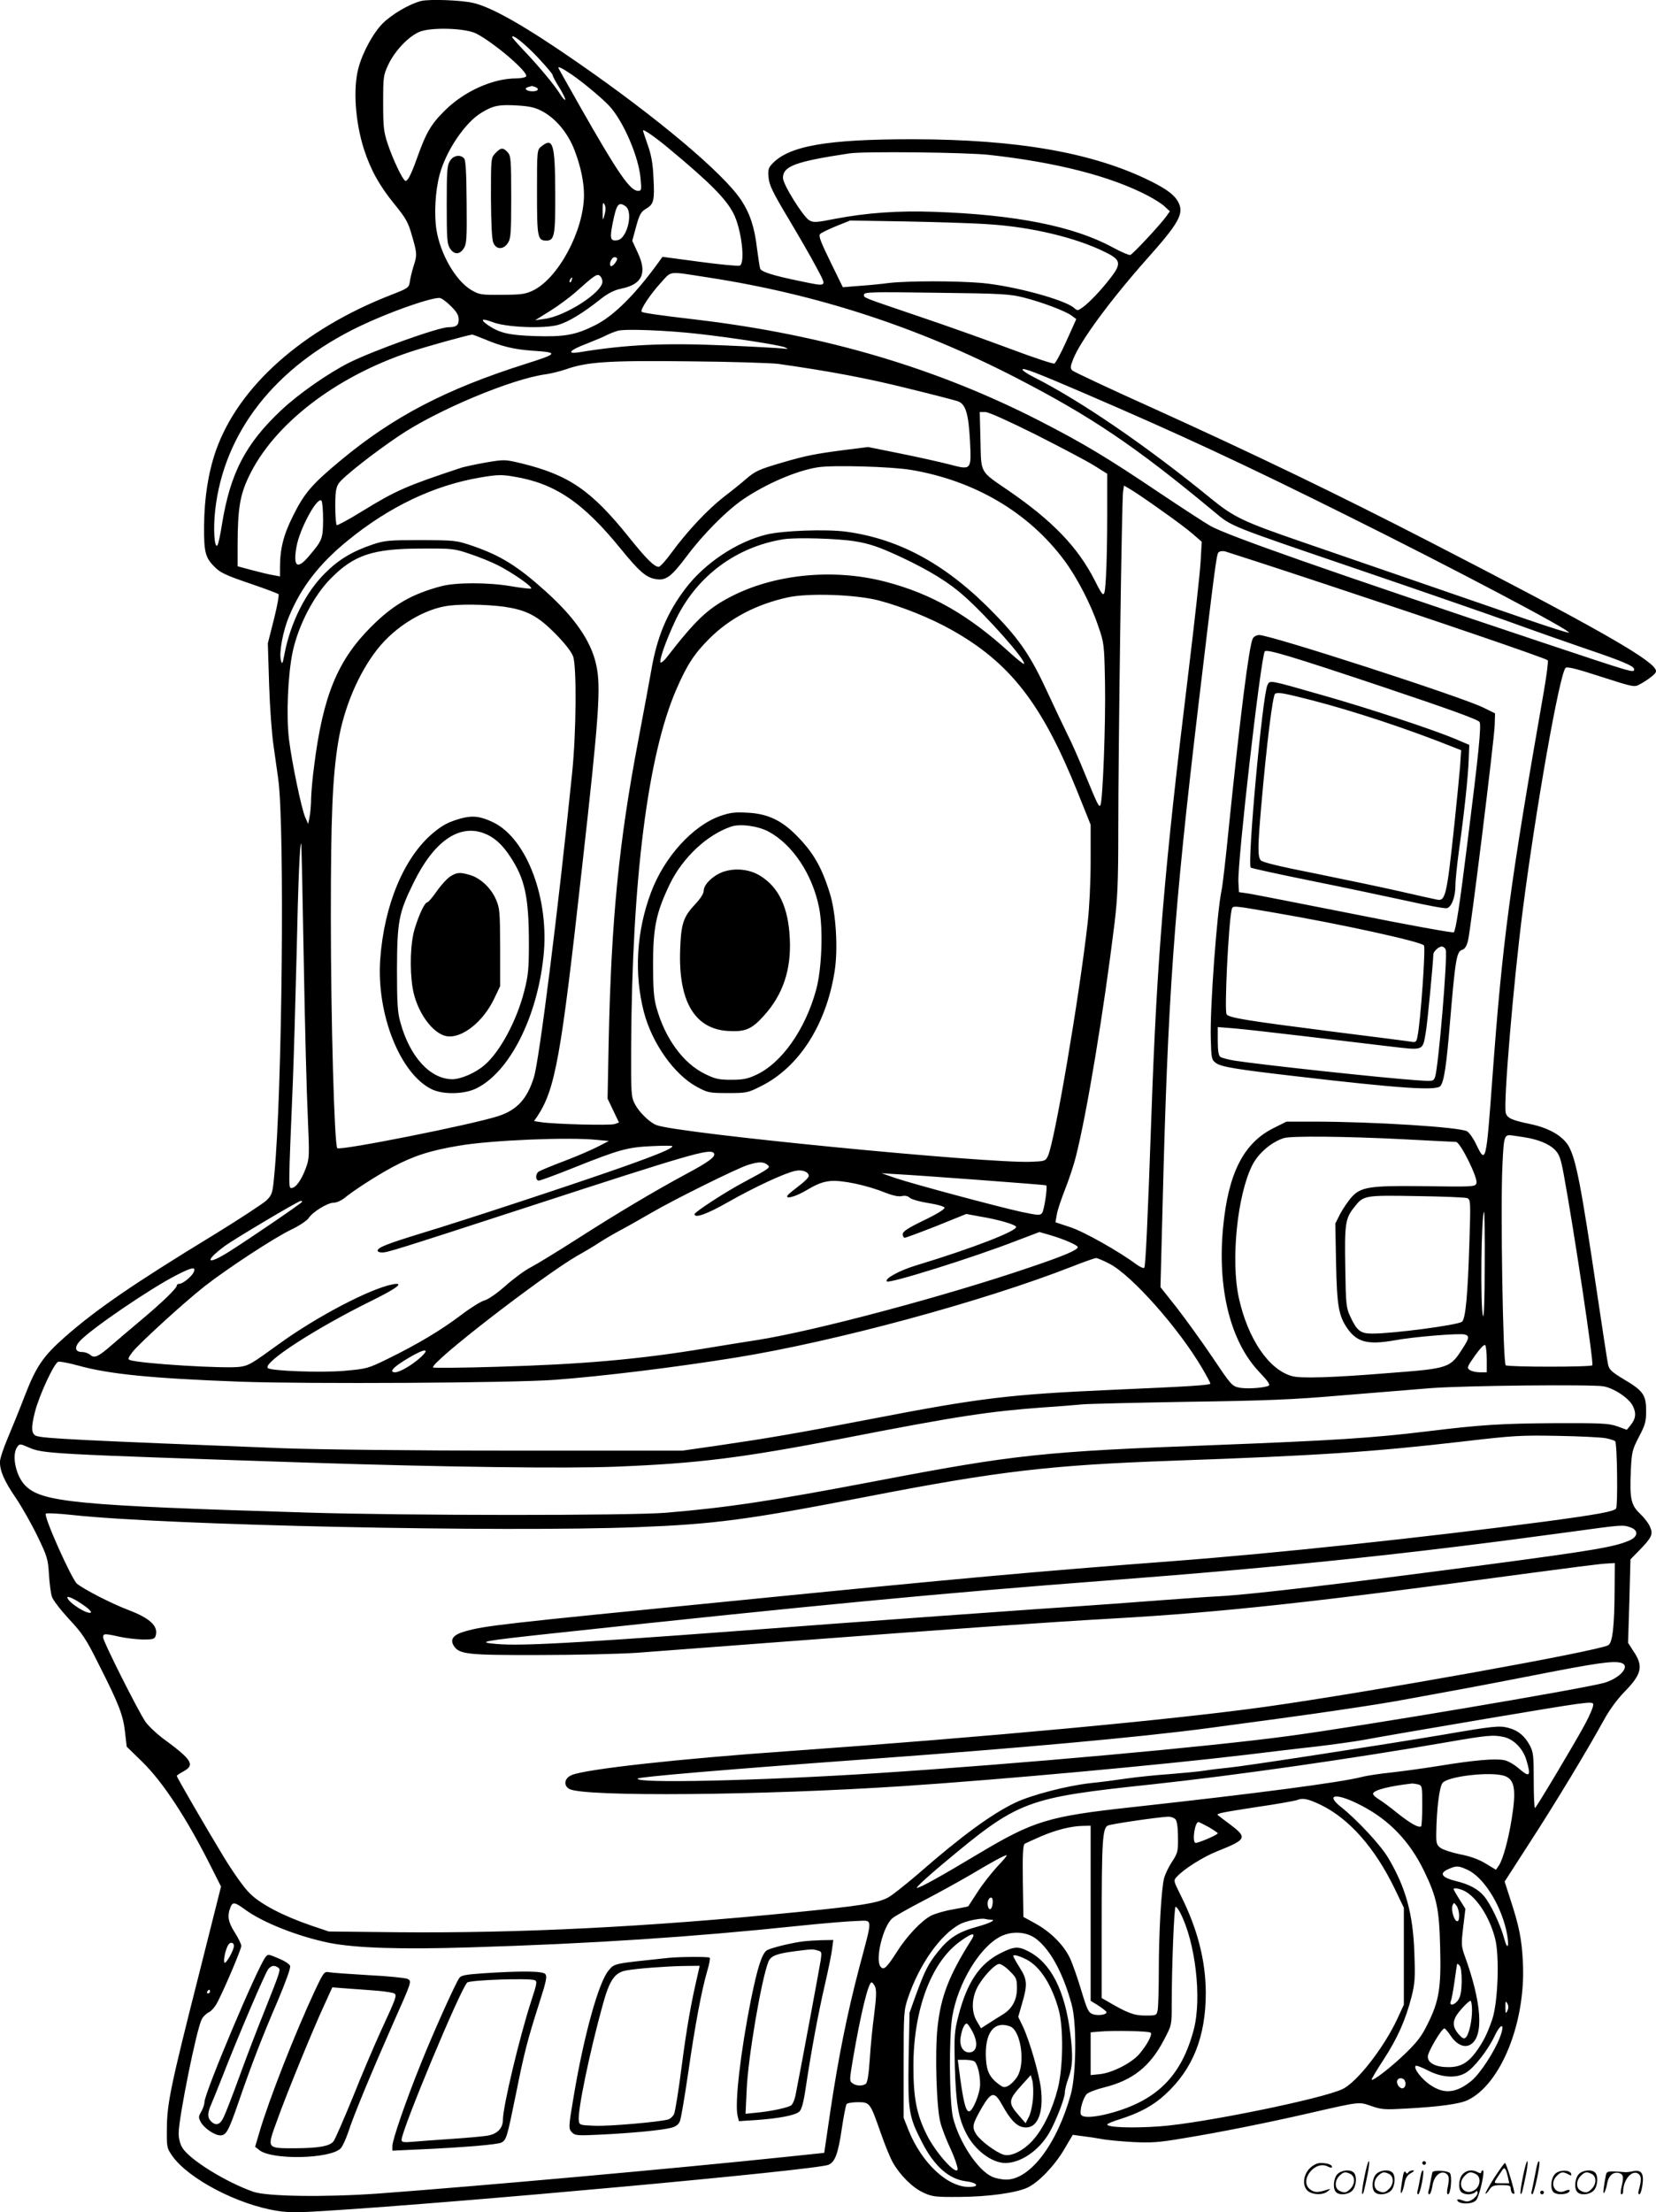 <svg version="1.0" xmlns="http://www.w3.org/2000/svg"
  viewBox="0 0 898.83 1200.204"
 preserveAspectRatio="xMidYMid meet">
<g transform="translate(-0.03,1200.536) scale(0.1,-0.1)"
fill="#000000" stroke="none">
<path d="M2286 12000 c-63 -16 -157 -71 -208 -121 -52 -52 -111 -160 -133
-246 -29 -112 -16 -291 31 -438 37 -113 83 -196 165 -297 62 -76 75 -99 95
-170 28 -96 29 -106 9 -167 -8 -25 -17 -62 -20 -82 -5 -35 -8 -37 -103 -74
-480 -187 -828 -497 -950 -845 -41 -117 -63 -257 -64 -408 -1 -137 6 -169 50
-215 36 -39 62 -51 215 -103 73 -25 135 -49 139 -52 4 -4 -7 -66 -25 -137
l-33 -130 7 -225 c4 -124 15 -272 24 -330 8 -58 20 -141 26 -185 35 -267 21
-1704 -22 -2145 -9 -99 -12 -107 -42 -137 -18 -17 -150 -104 -294 -192 -430
-262 -633 -402 -800 -549 -118 -104 -156 -159 -218 -319 -29 -76 -72 -181 -94
-233 -22 -52 -41 -109 -41 -126 0 -50 23 -103 85 -194 32 -47 85 -140 117
-206 55 -113 59 -128 64 -210 3 -49 10 -104 16 -121 5 -18 47 -72 92 -121 73
-78 93 -107 163 -248 108 -213 132 -274 142 -367 l9 -78 84 -82 c113 -110 245
-311 379 -580 l49 -97 -119 -473 c-154 -607 -174 -703 -175 -839 -1 -103 0
-107 29 -149 88 -125 357 -266 573 -299 54 -9 119 -9 255 0 755 47 2656 221
2733 250 36 14 53 59 73 194 10 68 22 129 26 135 3 6 31 11 60 11 67 0 68 -2
125 -165 23 -66 53 -140 68 -165 40 -69 107 -135 165 -161 47 -22 65 -24 197
-23 154 1 307 22 368 51 59 28 144 116 196 203 l49 83 51 -7 c28 -3 74 -10
101 -15 28 -6 104 -13 170 -17 103 -5 142 -3 277 20 197 32 461 85 687 137
276 63 266 62 335 38 54 -19 74 -20 181 -14 187 10 296 25 341 46 181 86 317
424 300 749 -6 125 -20 194 -68 341 l-31 96 138 214 c140 216 311 499 401 663
30 55 73 113 112 153 93 95 103 138 50 217 l-31 48 7 226 6 227 49 50 c67 69
75 87 57 127 -7 18 -32 50 -54 71 -49 46 -57 81 -50 236 5 100 8 111 44 181
34 64 39 82 39 141 0 86 -16 109 -121 171 -68 41 -80 53 -86 82 -4 19 -30 189
-58 377 -88 593 -115 734 -156 807 -32 54 -105 97 -204 118 -106 22 -129 33
-137 62 -13 53 41 697 92 1097 71 553 200 1284 233 1317 8 8 63 -6 192 -48
181 -58 181 -58 213 -40 18 9 46 28 62 41 25 20 28 28 19 42 -39 63 -360 244
-1216 685 -506 261 -959 479 -1508 728 -234 105 -431 198 -439 205 -12 12 -12
21 4 61 37 97 202 321 400 544 175 196 203 247 171 308 -20 39 -61 70 -151
115 -311 154 -720 226 -1292 227 -465 0 -671 -36 -762 -134 -20 -21 -23 -32
-19 -75 4 -41 23 -80 108 -222 56 -94 125 -213 152 -265 58 -109 63 -105 -88
-74 -151 31 -213 51 -218 69 -3 9 -10 58 -17 109 -13 114 -38 189 -86 262 -97
146 -455 447 -890 748 -283 196 -464 299 -566 322 -68 15 -236 21 -281 10z
m300 -177 c101 -53 283 -210 270 -232 -4 -6 -28 -11 -54 -11 -127 0 -282 -70
-387 -174 -75 -74 -102 -120 -151 -258 -34 -95 -53 -130 -65 -123 -16 10 -67
118 -94 199 -22 66 -25 91 -25 223 0 143 1 150 29 210 35 72 104 146 164 174
60 28 252 23 313 -8z m332 -128 c45 -48 82 -91 82 -97 0 -5 16 -37 37 -69 20
-33 34 -62 31 -65 -3 -3 -16 12 -29 33 -30 48 -113 148 -196 235 -34 36 -63
69 -63 72 0 19 67 -34 138 -109z m188 -96 c65 -45 166 -130 202 -169 77 -84
159 -276 169 -392 6 -64 5 -68 -14 -68 -43 0 -110 98 -313 455 -62 110 -115
203 -117 208 -9 17 17 4 73 -34z m-202 -65 c26 -10 18 -24 -13 -24 -34 0 -50
16 -24 23 10 3 19 5 20 6 1 0 8 -2 17 -5z m39 -132 c75 -40 140 -119 175 -210
34 -88 52 -173 52 -246 -1 -192 -139 -450 -277 -517 -40 -19 -64 -23 -167 -23
-115 -1 -123 0 -168 26 -85 51 -168 195 -189 328 -13 85 -6 210 17 296 34 130
140 288 231 340 61 37 94 43 193 37 65 -4 96 -11 133 -31z m697 -210 c214
-178 301 -266 341 -344 44 -85 66 -272 34 -284 -8 -3 -106 6 -217 21 l-202 27
-20 -28 c-129 -178 -244 -292 -345 -343 -108 -54 -167 -64 -330 -59 -140 5
-190 17 -253 60 -44 31 -33 38 25 16 73 -29 280 -37 358 -15 56 17 130 61 231
141 41 32 74 48 113 56 111 23 139 84 87 194 l-30 65 21 77 c18 66 26 80 54
97 42 24 47 45 40 170 -3 74 -12 123 -31 176 -14 41 -26 76 -26 78 0 11 68
-36 150 -105z m1730 -27 c368 -41 659 -116 860 -221 36 -19 78 -45 93 -60 l27
-25 -19 -27 c-34 -47 -183 -207 -196 -210 -7 -2 -51 17 -97 42 -210 114 -527
177 -966 192 -199 7 -366 -5 -540 -38 -101 -20 -116 -21 -139 -8 -34 20 -143
195 -143 230 0 64 68 89 360 133 75 12 636 6 760 -8z m-2088 -323 c-10 -37
-10 -37 -11 18 0 43 2 51 10 37 7 -12 8 -30 1 -55z m114 44 c43 -32 8 -177
-45 -184 -38 -6 -42 9 -25 94 21 104 32 117 70 90z m1964 -97 c236 -14 482
-73 640 -152 84 -41 88 -62 29 -138 -52 -68 -116 -135 -152 -161 -26 -19 -29
-19 -46 -4 -50 45 -327 120 -501 136 -141 12 -397 12 -505 0 -44 -6 -118 -13
-165 -16 l-85 -7 -68 139 c-54 111 -65 140 -55 150 7 7 47 26 88 43 l75 30
295 -5 c162 -3 365 -9 450 -15z m-2010 -187 c0 -15 -28 -47 -35 -40 -11 11 5
48 21 48 8 0 14 -4 14 -8z m500 -103 c589 -91 1133 -269 1665 -543 409 -211
648 -372 1074 -726 101 -84 70 -71 806 -322 308 -105 666 -229 795 -275 129
-47 312 -111 405 -143 210 -71 275 -98 275 -116 0 -21 -4 -19 -505 148 -1161
388 -1701 577 -1795 630 -30 17 -156 99 -280 182 -284 191 -408 265 -645 387
-560 287 -1164 466 -1855 549 -223 26 -301 38 -307 44 -10 9 47 95 103 156 64
68 31 65 264 29z m-580 -22 c0 -58 -202 -188 -315 -202 l-50 -7 82 51 c45 28
105 73 135 99 104 93 119 104 134 91 8 -6 14 -21 14 -32z m-167 8 c-3 -9 -8
-14 -10 -11 -3 3 -2 9 2 15 9 16 15 13 8 -4z m2454 -94 c99 -25 229 -74 261
-99 l24 -18 -53 -118 c-29 -65 -59 -120 -66 -123 -7 -3 -115 33 -240 80 -126
47 -347 126 -493 175 -321 109 -300 101 -300 119 0 14 46 15 393 10 353 -4
400 -7 474 -26z m-3111 -45 c33 -32 44 -51 44 -74 0 -32 -14 -42 -56 -42 -54
0 -408 -127 -540 -193 -113 -57 -272 -168 -366 -256 -196 -184 -278 -343 -323
-621 -9 -58 -20 -109 -25 -114 -16 -16 -23 89 -12 189 47 425 325 780 784
1000 154 74 373 152 432 154 10 1 38 -19 62 -43z m1344 -152 c179 -20 439 -60
470 -73 22 -9 20 -10 -15 -6 -22 2 -159 10 -304 16 -334 15 -542 5 -798 -37
-70 -11 -51 12 40 46 45 18 96 39 112 48 17 8 44 19 60 23 40 11 267 2 435
-17z m-1162 -28 c94 -40 162 -56 257 -63 150 -10 148 -15 -35 -73 -429 -136
-715 -285 -1000 -522 -157 -130 -198 -178 -260 -303 -51 -102 -70 -177 -70
-279 l0 -48 -37 7 c-21 3 -73 16 -115 27 l-78 21 0 126 c1 188 13 261 61 361
134 282 468 540 872 675 89 30 318 93 340 95 4 0 33 -11 65 -24z m1597 -135
c275 -39 483 -78 695 -131 135 -33 259 -65 277 -71 44 -14 60 -65 68 -214 8
-162 9 -161 -113 -129 -51 13 -171 40 -266 59 l-174 35 -119 -15 c-171 -22
-219 -32 -346 -69 -130 -38 -148 -47 -198 -90 -19 -17 -72 -60 -118 -95 -91
-71 -198 -185 -285 -303 -31 -43 -63 -78 -70 -78 -24 0 -65 40 -160 158 -205
256 -327 340 -584 403 -92 22 -93 22 -195 5 -56 -10 -115 -23 -132 -28 -302
-100 -356 -124 -540 -237 -71 -44 -133 -77 -137 -75 -4 3 -8 49 -8 102 0 78 4
103 19 125 20 32 188 164 323 255 205 140 617 313 803 337 28 4 75 16 105 26
116 41 228 49 670 44 228 -2 447 -9 485 -14z m1660 -159 c519 -223 871 -387
1425 -663 580 -288 1218 -625 1206 -636 -3 -3 -103 29 -223 70 -426 147 -982
338 -1228 423 -317 109 -367 133 -490 233 -350 286 -709 532 -967 662 -32 16
-58 34 -58 39 0 13 77 -17 335 -128z m-264 -224 c134 -68 277 -143 317 -168
l72 -45 0 -226 c0 -124 -3 -274 -7 -334 -7 -120 -9 -121 -60 -20 -92 181 -228
323 -468 488 -159 109 -149 91 -153 273 l-4 154 30 0 c18 0 126 -49 273 -122z
m-676 -192 c345 -58 639 -231 832 -491 68 -91 145 -239 184 -356 32 -92 33
-98 37 -312 4 -212 -12 -639 -25 -660 -8 -13 -15 2 -83 167 -32 79 -75 177
-96 217 -20 41 -69 144 -109 230 -87 189 -148 281 -280 417 -259 270 -517 413
-814 453 -107 14 -342 6 -431 -16 -160 -39 -333 -154 -437 -290 -102 -133
-157 -266 -188 -448 -9 -50 -40 -220 -70 -377 -105 -550 -147 -972 -161 -1640
l-6 -305 31 -65 31 -65 -23 -8 c-22 -9 -329 -1 -400 10 l-38 6 18 26 c97 148
128 317 242 1346 94 836 104 986 77 1105 -28 128 -117 256 -274 397 -152 137
-243 193 -392 245 -94 32 -97 32 -285 33 -173 0 -196 -2 -260 -23 -112 -38
-185 -81 -261 -157 -104 -103 -186 -266 -219 -435 -11 -58 -13 -62 -20 -37
-11 41 11 160 45 240 66 158 163 283 316 408 227 186 472 302 723 344 88 15
114 16 178 5 224 -36 377 -139 584 -394 97 -119 135 -153 186 -162 57 -11 86
11 171 124 88 118 216 247 307 309 124 84 289 155 404 173 80 13 399 4 506
-14z m1359 -220 c69 -48 146 -106 172 -129 l47 -41 -6 -106 c-3 -58 -33 -328
-66 -600 -131 -1070 -171 -1547 -201 -2400 -21 -600 -32 -825 -39 -833 -4 -4
-23 4 -42 18 -94 70 -285 178 -359 202 l-81 27 7 40 c3 23 24 84 45 138 21 53
47 131 58 175 60 234 152 790 211 1272 16 135 20 225 20 495 0 450 19 1803 26
1844 l5 33 39 -23 c22 -13 96 -63 164 -112z m-4550 -50 c-1 -103 -3 -111 -77
-198 -64 -76 -87 -57 -67 53 17 95 112 271 135 248 5 -5 9 -52 9 -103z m2884
-117 c82 -13 135 -31 259 -89 150 -71 256 -136 338 -210 126 -112 337 -351
323 -366 -3 -3 -36 24 -74 58 -225 206 -427 322 -677 387 -283 74 -607 42
-846 -84 -122 -64 -186 -125 -345 -330 -13 -16 -27 -27 -30 -24 -10 10 30 122
83 234 114 235 327 394 586 435 68 10 288 4 383 -11z m-2087 -69 c49 -16 117
-44 151 -61 79 -40 196 -121 180 -127 -6 -2 -56 4 -109 13 -123 21 -298 21
-377 0 -160 -42 -262 -101 -381 -220 -182 -182 -261 -373 -309 -750 -9 -65
-16 -146 -17 -180 0 -33 -4 -78 -8 -100 l-8 -40 -16 36 c-20 45 -72 294 -88
422 -16 130 -6 353 20 477 31 143 114 303 206 396 127 129 229 163 494 163
166 1 177 0 262 -29z m4634 -161 c593 -196 1206 -405 1216 -416 4 -5 -6 -80
-21 -168 -186 -1062 -225 -1357 -280 -2105 -33 -452 -35 -463 -87 -354 -14 30
-36 62 -49 71 -36 23 -508 53 -838 53 l-143 0 -70 -35 c-163 -81 -246 -245
-274 -538 -32 -332 39 -619 195 -784 52 -55 63 -72 50 -77 -32 -12 -120 -17
-159 -9 -38 8 -45 17 -145 166 -58 86 -145 206 -193 268 l-88 111 11 421 c29
1165 61 1605 195 2737 87 731 98 814 108 827 6 8 20 10 36 7 14 -4 256 -82
536 -175z m-2413 -92 c128 -34 281 -96 393 -159 319 -179 491 -401 684 -880
l71 -177 0 -198 c0 -114 -7 -255 -16 -333 -47 -414 -180 -1192 -216 -1267 -13
-27 -17 -28 -93 -31 -242 -9 -1913 154 -2031 199 -36 13 -94 69 -117 113 -21
40 -22 51 -21 316 5 904 90 1575 244 1932 58 134 97 195 180 278 111 111 254
186 425 224 113 25 372 16 497 -17z m-2002 -39 c100 -19 157 -52 245 -141 52
-53 87 -98 96 -123 20 -56 17 -413 -5 -629 -76 -746 -179 -1565 -208 -1655
-36 -116 -91 -176 -190 -209 -138 -46 -863 -190 -877 -175 -16 17 -35 706 -35
1254 0 551 9 759 40 950 30 184 110 372 211 501 99 127 260 224 395 239 85 10
249 4 328 -12z m-1121 -1913 c6 -346 16 -730 22 -851 9 -213 9 -223 -11 -277
-24 -65 -55 -107 -77 -107 -17 0 -18 -16 7 580 5 129 14 435 20 680 9 417 18
616 25 608 2 -2 8 -286 14 -633z m6626 -960 c71 -11 131 -35 162 -65 27 -27
34 -45 52 -143 51 -275 163 -1016 154 -1029 -6 -10 -454 -10 -470 0 -15 9 -29
853 -18 1084 8 167 9 170 60 162 11 -1 38 -6 60 -9z m-670 -10 c154 -8 288
-15 298 -15 23 0 121 -198 111 -224 -7 -20 -14 -20 -304 -16 -277 3 -324 -5
-374 -60 -19 -22 -47 -63 -62 -91 l-26 -52 4 -216 c5 -230 14 -283 60 -351 53
-77 112 -92 255 -67 106 20 358 40 384 32 26 -8 24 -20 -11 -74 -69 -108 -73
-110 -400 -135 -306 -25 -479 -30 -526 -17 -127 34 -241 203 -290 426 -44 203
-8 557 73 718 33 66 105 127 173 148 41 12 336 9 635 -6z m-4365 -4 l65 -6
-60 -31 c-33 -17 -116 -53 -185 -79 -69 -26 -131 -52 -137 -57 -18 -14 -16
-48 2 -48 8 0 92 31 187 69 250 100 295 112 426 118 61 3 112 3 112 0 0 -13
-80 -46 -275 -115 -264 -93 -853 -287 -1085 -357 -189 -58 -240 -78 -240 -95
0 -6 11 -10 24 -10 29 0 78 15 791 247 884 288 985 317 1009 293 16 -17 -23
-47 -151 -115 -167 -90 -376 -214 -591 -352 -108 -69 -221 -138 -252 -154 -30
-15 -91 -60 -135 -99 -45 -40 -95 -75 -115 -80 -19 -5 -77 -41 -128 -80 -110
-83 -236 -158 -393 -235 -112 -55 -117 -56 -239 -67 -124 -11 -401 -1 -416 15
-29 29 260 216 569 368 134 66 175 99 108 86 -124 -24 -413 -176 -616 -323
-149 -108 -164 -117 -210 -124 -76 -12 -551 17 -601 37 -11 4 -7 14 17 45 40
49 276 265 389 354 121 95 383 267 473 309 42 20 83 48 92 61 22 34 103 84
136 84 15 0 40 11 56 23 50 42 176 123 263 170 112 60 206 91 365 117 171 29
591 47 745 31z m924 -134 c21 -16 18 -18 -129 -97 -98 -52 -265 -161 -265
-172 0 -24 68 0 185 67 141 80 309 158 363 168 37 8 72 -6 72 -28 0 -8 -24
-32 -54 -54 -30 -23 -57 -45 -61 -51 -15 -24 46 -7 110 32 53 31 83 42 125 46
63 5 199 -24 297 -64 41 -16 72 -22 88 -18 17 4 32 1 43 -9 10 -9 56 -22 102
-29 46 -7 85 -18 87 -25 3 -7 -42 -35 -111 -68 -89 -43 -116 -61 -116 -76 0
-10 5 -19 11 -19 6 0 84 29 173 64 l161 65 76 -14 c97 -16 186 -42 194 -55 13
-21 -238 -118 -542 -210 -90 -27 -174 -73 -159 -87 13 -13 464 128 699 219
l129 49 56 -16 c75 -22 152 -55 152 -66 0 -15 -71 -46 -255 -108 -453 -155
-1172 -347 -1485 -396 -58 -9 -184 -29 -280 -45 -360 -60 -671 -87 -1129 -100
-190 -6 -347 -7 -350 -4 -21 22 588 493 782 606 40 22 95 55 122 73 28 18 79
48 115 67 36 19 110 61 165 93 129 75 467 242 525 260 58 18 82 18 104 2z
m1146 -83 c201 -15 367 -28 369 -30 8 -7 -11 -133 -22 -149 -12 -15 -20 -14
-112 5 -132 29 -591 152 -685 184 l-75 26 80 -5 c44 -2 244 -16 445 -31z
m2654 -99 c18 -8 19 -18 12 -233 -9 -294 -21 -424 -41 -438 -25 -18 -371 -64
-486 -64 -65 0 -84 15 -121 95 -21 46 -23 66 -26 265 -4 235 0 265 49 326 50
64 54 65 339 60 140 -2 264 -7 274 -11z m-6324 -20 c0 -6 -289 -203 -397 -271
-122 -77 -137 -53 -20 33 51 37 397 243 410 243 4 0 7 -2 7 -5z m6419 -347 c0
-173 -4 -285 -9 -273 -16 37 -10 565 6 565 2 0 4 -132 3 -292z m-2035 10 c121
-64 375 -350 502 -567 24 -41 44 -79 44 -82 0 -9 -115 -16 -530 -34 -563 -25
-720 -44 -1320 -160 -399 -77 -560 -104 -820 -142 l-195 -28 -925 0 c-554 0
-1054 6 -1245 13 -1102 43 -1300 53 -1338 67 -27 11 -29 44 -7 130 23 90 103
263 126 272 8 3 56 -6 107 -20 168 -47 398 -70 882 -88 365 -13 1473 -7 1705
10 266 20 656 68 985 121 538 87 1337 303 1825 494 63 25 121 45 129 46 7 0
41 -14 75 -32z m-4974 -48 c-13 -24 -59 -60 -76 -60 -8 0 -14 -4 -14 -9 0 -15
-78 -91 -200 -193 -63 -53 -135 -114 -160 -136 -67 -58 -88 -67 -109 -48 -10
9 -30 16 -45 16 -39 0 -44 26 -10 62 64 67 379 282 522 355 85 44 110 48 92
13z m7020 -472 l0 -68 -38 0 c-21 0 -46 6 -55 13 -16 11 -13 18 30 79 30 42
51 62 55 55 4 -7 8 -42 8 -79z m-5796 5 c-44 -38 -106 -73 -129 -73 -37 0 -9
30 73 78 94 56 123 53 56 -5z m6429 -149 c57 -10 137 -63 159 -105 21 -41 17
-71 -12 -107 l-20 -24 -52 19 c-47 16 -85 18 -343 17 -291 -2 -398 -9 -685
-44 -293 -36 -510 -50 -1160 -75 -932 -35 -1080 -51 -1840 -196 -561 -107
-801 -143 -1135 -171 -191 -16 -1412 -16 -1950 1 -1251 38 -1437 56 -1527 146
-52 52 -76 166 -44 210 13 18 15 18 63 -3 79 -34 103 -35 1508 -82 738 -24
1400 -33 1680 -22 448 18 677 47 1230 153 626 122 794 147 1095 169 80 5 172
13 205 16 33 3 292 9 575 14 422 6 571 12 825 34 171 14 391 32 490 40 185 14
870 21 938 10z m15 -282 c23 -5 46 -12 49 -16 11 -11 15 -350 5 -365 -12 -16
-96 -32 -387 -71 -643 -85 -1456 -172 -2025 -215 -740 -56 -1138 -92 -2385
-216 -1267 -125 -1344 -134 -1452 -165 -63 -18 -82 -43 -59 -79 30 -45 73 -50
461 -49 198 0 437 6 530 12 94 7 463 35 820 62 842 64 1422 105 1765 124 598
34 1091 88 2260 246 201 27 388 51 415 52 l50 3 -1 -140 c-1 -203 -11 -293
-35 -306 -62 -33 -1281 -252 -1854 -333 -499 -70 -1531 -166 -2590 -241 -601
-42 -1104 -98 -1181 -130 -41 -17 -47 -57 -13 -76 81 -43 1044 -35 1814 16
529 35 1389 114 1853 169 108 13 280 34 382 45 102 12 221 29 265 37 44 9 341
60 660 114 548 92 580 97 583 79 2 -11 -18 -59 -44 -107 -57 -106 -263 -450
-272 -456 -4 -2 -7 64 -7 147 0 138 -2 156 -22 194 -28 51 -63 80 -116 94 -48
13 -85 9 -352 -37 -338 -57 -1086 -172 -1165 -179 -41 -4 -100 -11 -130 -16
-30 -5 -116 -13 -190 -19 -74 -5 -180 -16 -235 -24 -55 -8 -143 -20 -196 -25
-126 -14 -316 -63 -406 -105 -130 -62 -293 -181 -531 -389 -69 -59 -142 -117
-164 -128 -59 -30 -149 -44 -493 -78 -812 -81 -1505 -115 -2170 -109 l-370 4
-95 32 c-154 53 -275 116 -334 175 -32 31 -88 111 -141 197 -101 167 -255 432
-255 440 0 3 16 14 35 24 66 36 49 63 -115 183 -35 27 -76 66 -91 88 -42 63
-229 435 -229 456 0 22 5 23 90 4 36 -8 93 -14 127 -15 53 0 63 3 68 20 16 52
-29 95 -147 140 -95 36 -240 111 -280 143 -29 25 -182 366 -169 380 4 4 68 1
142 -7 507 -56 2333 -95 3076 -66 411 16 594 40 1238 165 717 139 993 171
1655 195 798 28 1094 48 1585 105 266 31 308 34 510 30 121 -2 239 -8 263 -13z
m131 -483 c46 -16 43 -51 -6 -72 -78 -34 -192 -54 -782 -132 -780 -103 -1263
-160 -1441 -170 -63 -3 -196 -13 -295 -20 -99 -8 -414 -31 -700 -50 -286 -20
-785 -56 -1110 -80 -1342 -102 -1672 -122 -1820 -109 -112 10 -81 16 310 58
1422 153 2108 218 3000 286 984 75 1663 147 2525 265 276 38 278 38 319 24z
m-8382 -432 c18 -13 30 -27 27 -30 -15 -14 -116 48 -128 79 -6 17 49 -10 101
-49z m8331 -303 c55 -15 -2 -83 -91 -109 -113 -32 -1332 -238 -1717 -289 -431
-58 -1461 -151 -2230 -201 -633 -41 -1325 -57 -1298 -29 10 9 450 47 1233 104
843 61 1490 120 1860 169 559 74 918 126 1100 161 116 21 251 46 300 55 50 9
216 41 370 71 346 68 429 79 473 68z m-634 -403 c54 -13 104 -64 122 -128 25
-84 17 -93 -39 -45 -27 24 -62 44 -84 48 -49 9 -159 0 -343 -30 -85 -14 -204
-30 -265 -37 -60 -6 -135 -17 -165 -25 -114 -29 -559 -88 -1250 -164 -450 -49
-530 -74 -825 -250 -207 -124 -327 -191 -338 -187 -6 2 58 61 142 131 413 345
445 357 1141 431 437 47 1071 137 1600 229 213 37 246 40 304 27z m3 -211 c55
-20 64 -75 38 -235 -18 -112 -47 -216 -68 -249 l-17 -25 -58 35 c-39 23 -85
39 -138 49 -43 9 -90 24 -104 34 -22 16 -25 25 -24 82 2 132 17 250 34 271 30
37 264 63 337 38z m-469 -46 c21 -6 22 -11 22 -113 0 -59 -3 -110 -6 -114 -12
-11 -57 14 -130 72 -40 33 -87 67 -104 77 -16 10 -29 23 -27 29 6 19 89 40
212 54 6 0 20 -2 33 -5z m-308 -115 c151 -78 262 -194 340 -355 69 -143 82
-205 87 -414 6 -220 -6 -292 -68 -416 -32 -66 -57 -98 -122 -161 -78 -75 -174
-149 -182 -141 -2 2 27 51 65 109 75 115 120 216 152 342 18 71 20 102 15 237
-7 211 -46 353 -141 514 -41 70 -171 210 -259 279 -88 71 -18 75 113 6z m-223
5 c156 -75 296 -234 404 -457 l49 -102 0 -263 0 -263 -35 -76 c-72 -155 -218
-344 -298 -382 -107 -52 -763 -186 -990 -202 -149 -11 -287 -6 -287 10 0 4 33
18 73 30 105 34 177 73 241 132 151 138 221 314 221 554 -1 174 -45 346 -137
529 -38 76 -39 79 -21 98 37 42 142 108 219 139 161 64 166 74 72 145 -35 26
-65 49 -67 51 -12 9 21 15 208 44 111 16 212 34 224 39 28 12 59 5 124 -26z
m-786 -80 c8 -10 13 -46 13 -97 1 -76 -1 -85 -32 -132 -18 -27 -37 -67 -43
-88 -15 -56 -29 -293 -29 -503 0 -100 -3 -196 -6 -213 -6 -31 -7 -31 -68 -31
-61 0 -97 14 -203 76 l-33 19 0 386 c0 465 4 537 34 550 20 9 269 45 327 48
15 0 32 -6 40 -15z m179 -41 c27 -16 50 -31 50 -34 0 -9 -114 -57 -122 -52
-18 10 -2 113 17 113 3 0 27 -12 55 -27z m-640 -468 l0 -475 39 -24 c22 -14
42 -30 46 -35 9 -15 -40 -24 -72 -14 -25 9 -31 21 -64 130 -20 67 -48 147 -63
178 -35 71 -105 140 -187 185 l-64 35 -3 194 c-2 149 1 196 10 203 7 4 47 22
88 40 84 36 165 56 228 57 l42 1 0 -475z m-507 253 c-32 -35 -81 -97 -107
-138 -27 -41 -49 -76 -50 -77 -2 -2 -38 -9 -82 -17 -44 -7 -98 -23 -120 -34
-52 -27 -132 -111 -186 -197 -56 -87 -71 -101 -88 -80 -31 37 12 217 63 262
12 11 88 54 169 96 81 42 195 105 255 140 122 73 184 106 197 107 5 0 -18 -28
-51 -62z m2552 -17 c85 -39 176 -180 210 -325 20 -85 10 -126 -11 -46 -19 71
-73 186 -109 228 -32 38 -80 64 -150 81 -81 20 -96 43 -42 66 42 19 54 18 102
-4z m-16 -115 c67 -35 136 -141 166 -257 25 -94 16 -347 -15 -439 -27 -79 -48
-121 -89 -178 -44 -59 -84 -82 -149 -82 -69 0 -112 22 -112 57 0 26 75 153 90
153 4 0 19 -17 33 -38 34 -52 78 -70 111 -48 71 46 58 228 -33 478 -19 53 -20
64 -9 157 l12 100 -32 51 c-18 28 -32 53 -32 56 0 9 32 3 59 -10z m-2561 -68
c-3 -34 -20 -42 -26 -13 -5 22 5 45 18 45 7 0 10 -14 8 -32z m-4059 -32 c98
-72 287 -146 455 -181 144 -29 392 -37 771 -25 658 20 1202 56 1774 116 134
14 278 26 320 27 91 2 90 30 15 -253 -66 -252 -113 -486 -157 -780 l-33 -225
-210 -22 c-592 -62 -1659 -158 -2214 -199 -286 -20 -601 -16 -675 10 -148 52
-346 174 -385 239 -12 19 -20 50 -20 78 0 83 97 565 125 618 7 15 25 32 39 39
14 6 36 32 49 59 45 89 127 284 127 301 0 9 -16 42 -35 72 -36 56 -42 90 -25
134 12 34 23 33 79 -8z m6591 -34 c0 -22 -4 -32 -12 -30 -17 6 -32 62 -24 85
7 17 8 17 22 -1 8 -11 14 -35 14 -54z m-1514 16 c83 -160 118 -464 74 -633
-65 -247 -194 -380 -436 -450 -97 -28 -169 -33 -177 -11 -8 21 13 93 33 111
10 9 52 25 93 35 156 39 250 114 325 258 42 80 42 80 42 189 0 205 13 533 21
533 5 0 16 -14 25 -32z m-1028 -38 c33 0 -4 -19 -77 -39 -101 -28 -150 -60
-211 -136 -54 -69 -70 -101 -122 -243 l-31 -87 -5 -252 c-4 -282 0 -310 75
-455 66 -127 144 -195 235 -207 66 -8 78 -31 16 -31 -117 1 -255 131 -326 307
l-27 68 0 290 c0 277 1 293 23 359 61 182 176 345 283 402 35 18 113 34 137
28 8 -2 21 -4 30 -4z m249 -106 c77 -61 144 -186 190 -354 28 -101 25 -377 -4
-485 -74 -271 -221 -465 -351 -465 -24 0 -59 7 -78 16 -79 37 -178 189 -211
320 -20 83 -23 436 -4 549 31 181 148 376 262 434 64 32 145 26 196 -15z
m-354 -3 c-121 -192 -166 -306 -184 -474 -15 -134 -6 -442 16 -519 8 -31 33
-96 56 -144 22 -48 38 -97 37 -108 -6 -37 -121 92 -168 188 -55 110 -72 200
-72 371 0 301 93 555 245 671 71 53 98 59 70 15z m-4003 -33 c0 -23 -43 -99
-51 -91 -9 9 7 81 23 100 11 14 28 8 28 -9z m6664 -193 c-1 -51 -6 -81 -18
-99 -19 -30 -53 -37 -41 -8 4 9 13 58 20 107 7 50 13 92 14 95 1 2 7 -2 13 -8
8 -8 12 -41 12 -87z m-3183 -31 c7 -19 5 -62 -6 -148 -9 -67 -20 -177 -24
-245 -6 -86 -13 -126 -22 -132 -20 -13 -53 -11 -72 4 -17 11 -16 19 3 132 41
240 83 415 101 415 5 0 14 -12 20 -26z m-3611 -24 c0 -5 -5 -10 -11 -10 -5 0
-7 5 -4 10 3 6 8 10 11 10 2 0 4 -4 4 -10z m6850 -101 c0 -60 -17 -134 -35
-149 -9 -8 -19 -3 -39 20 -28 34 -32 59 -15 93 14 27 70 87 81 87 4 0 8 -23 8
-51z m192 -3 c-9 -18 -11 -16 -11 19 0 33 1 37 10 21 8 -12 8 -25 1 -40z m-41
-145 c-30 -78 -107 -196 -154 -235 -82 -67 -148 -74 -223 -23 -47 31 -93 91
-80 104 3 4 34 -8 67 -25 75 -39 155 -44 206 -12 44 26 119 122 155 198 37 77
59 71 29 -7z m-1895 26 c10 -10 -20 -67 -63 -117 -42 -48 -146 -101 -213 -108
l-50 -5 0 116 0 116 48 4 c75 7 270 3 278 -6z m1380 -262 c9 -22 -3 -45 -20
-39 -17 6 -29 32 -20 45 8 14 34 11 40 -6z M2939 11211 c-24 -19 -24 -20 -24
-249 0 -246 3 -262 51 -262 44 0 49 28 48 260 -1 266 -12 302 -75 251z M2689
11174 c-24 -26 -24 -26 -24 -242 1 -143 5 -226 13 -244 16 -38 55 -38 79 -1
16 24 18 53 18 249 0 204 -2 224 -19 243 -25 27 -37 27 -67 -5z M2443 11133
c-16 -24 -18 -53 -18 -238 0 -185 2 -214 18 -238 22 -34 52 -34 74 0 16 24 18
52 16 250 -1 159 -5 228 -13 238 -20 24 -58 18 -77 -12z M6800 8541 c-20 -38
-68 -418 -130 -1024 -16 -164 -34 -317 -39 -340 -25 -113 -64 -641 -59 -806 3
-109 4 -115 28 -133 29 -21 107 -34 435 -72 565 -66 762 -79 783 -53 20 23 33
109 52 341 30 355 36 390 69 399 11 3 22 20 29 48 15 59 142 1087 145 1169 l2
65 -65 32 c-121 59 -1153 393 -1215 393 -14 0 -29 -8 -35 -19z m708 -263 c361
-121 516 -177 523 -190 10 -19 -4 -164 -67 -663 -41 -330 -62 -467 -73 -478
-4 -4 -244 39 -532 97 -288 57 -549 108 -579 113 l-55 8 -3 55 c-6 107 121
1214 143 1251 10 14 135 -23 643 -193z m-593 -1224 c358 -61 797 -157 814
-178 10 -12 -18 -412 -35 -494 -6 -31 -9 -33 -38 -28 -17 3 -213 28 -436 56
-446 57 -549 73 -562 92 -13 18 10 487 27 566 6 26 -2 26 230 -14z m932 -201
c12 -31 -40 -647 -58 -692 -9 -23 -11 -23 -107 -16 -184 13 -834 83 -982 106
-35 6 -70 15 -77 21 -9 7 -13 36 -13 86 l0 75 88 -7 c48 -4 218 -23 377 -42
160 -19 366 -44 460 -55 197 -23 186 -27 204 75 9 51 40 377 41 423 0 16 29
43 46 43 8 0 18 -8 21 -17z M6880 8289 c-27 -49 -111 -970 -91 -991 3 -3 152
-36 331 -72 179 -36 413 -86 520 -109 107 -24 203 -42 214 -39 25 7 46 61 46
124 0 29 9 114 19 188 28 197 50 404 53 494 l3 80 -80 34 c-120 50 -467 165
-718 236 -294 84 -283 82 -297 55z m245 -84 c228 -59 524 -157 773 -257 l33
-13 -6 -90 c-4 -49 -18 -191 -31 -315 -42 -392 -48 -416 -97 -405 -12 2 -101
22 -197 44 -96 22 -303 65 -460 97 -193 38 -289 61 -297 72 -17 21 -16 76 3
295 29 334 62 599 75 608 16 10 43 5 204 -36z M3909 7578 c-149 -53 -303 -222
-375 -414 -79 -210 -93 -440 -39 -649 44 -169 164 -339 287 -406 60 -32 67
-34 168 -34 102 0 109 1 180 37 206 102 354 332 400 621 20 122 8 321 -26 427
-44 142 -90 221 -181 313 -81 82 -158 118 -265 123 -69 4 -94 1 -149 -18z
m262 -84 c131 -70 239 -232 275 -413 23 -115 15 -333 -16 -446 -59 -216 -188
-399 -327 -462 -45 -21 -71 -26 -134 -26 -69 0 -88 5 -143 32 -118 58 -216
192 -263 361 -14 51 -18 102 -18 235 0 200 17 279 91 434 70 144 204 269 334
312 49 16 144 3 201 -27z M3922 7274 c-53 -20 -102 -68 -102 -100 0 -16 -17
-43 -45 -73 -66 -70 -78 -106 -83 -248 -10 -278 77 -428 256 -441 97 -6 131 8
197 81 105 115 151 252 142 422 -8 168 -60 277 -161 339 -58 36 -138 44 -204
20z M2502 7565 c-67 -19 -98 -35 -151 -79 -158 -132 -266 -391 -287 -686 -21
-298 109 -623 281 -705 61 -29 175 -27 240 5 179 87 330 382 365 715 34 311
-90 641 -273 729 -69 33 -111 38 -175 21z m121 -79 c56 -20 101 -59 145 -126
81 -121 103 -220 103 -475 0 -137 -4 -174 -25 -256 -41 -162 -133 -333 -218
-404 -48 -41 -127 -75 -173 -75 -120 1 -231 122 -282 310 -15 53 -18 105 -18
285 1 262 9 307 90 471 108 221 243 318 378 270z M2444 7250 c-17 -11 -50 -47
-73 -80 -23 -33 -46 -60 -51 -60 -14 0 -45 -65 -69 -144 -23 -76 -28 -216 -11
-321 21 -128 109 -251 188 -262 82 -11 196 80 255 205 l32 67 0 210 c-1 198
-2 213 -24 263 -27 61 -84 114 -140 130 -53 16 -71 15 -107 -8z M4365 1473
c-68 -8 -181 -36 -202 -49 -27 -17 -51 -92 -87 -269 -56 -281 -89 -564 -72
-630 l7 -28 92 6 c128 9 216 26 237 47 12 12 23 54 34 131 28 187 66 395 103
554 19 83 37 171 40 198 l6 47 -64 -1 c-35 -1 -77 -4 -94 -6z m73 -50 c22 -5
23 -9 17 -52 -6 -39 -103 -561 -136 -729 -6 -31 -17 -56 -27 -61 -27 -13 -101
-29 -176 -37 l-69 -7 6 129 c7 174 80 601 118 696 13 32 44 44 144 57 94 12
97 12 123 4z M1442 1388 c-44 -55 -332 -738 -332 -788 0 -12 -8 -35 -17 -51
-16 -27 -16 -32 -3 -57 19 -34 76 -72 106 -72 32 0 45 23 99 180 71 206 130
358 212 548 42 99 72 181 68 191 -3 10 -29 27 -58 39 -61 26 -62 26 -75 10z
m67 -57 c16 -11 16 -12 -71 -231 -39 -96 -101 -258 -138 -360 -37 -102 -76
-202 -86 -222 -19 -41 -42 -48 -68 -22 -20 19 -20 44 -2 86 8 18 36 87 62 153
85 219 235 570 251 588 18 19 31 21 52 8z M3630 1383 c-303 -32 -293 -29 -326
-68 -53 -60 -134 -350 -189 -678 -30 -177 -30 -181 -8 -203 15 -15 32 -16 152
-10 170 8 335 24 384 37 27 7 41 18 48 37 6 15 26 134 45 264 36 250 71 440
103 550 11 36 17 69 13 72 -6 6 -161 5 -222 -1z m155 -101 c-34 -146 -57 -275
-85 -489 -16 -128 -35 -243 -41 -257 -6 -13 -21 -27 -33 -30 -52 -14 -319 -37
-396 -34 -81 3 -85 4 -88 27 -8 52 59 374 130 630 37 135 65 175 129 186 62
11 213 22 311 24 l86 1 -13 -58z M1708 1202 c-106 -227 -246 -583 -300 -766
l-23 -78 23 -18 c68 -55 384 -48 441 9 10 10 28 49 41 87 27 86 132 338 243
589 104 234 103 231 79 244 -10 5 -104 15 -208 20 -104 6 -202 13 -217 16 -27
5 -30 1 -79 -103z m348 2 c40 -4 78 -10 84 -14 16 -10 12 -21 -73 -205 -35
-77 -104 -238 -152 -359 -49 -120 -96 -227 -104 -238 -22 -27 -79 -37 -207
-38 -159 0 -156 -4 -100 150 53 149 200 507 259 633 l41 90 91 -7 c49 -3 122
-9 161 -12z M2620 1299 c-88 -6 -117 -11 -126 -24 -21 -28 -144 -302 -211
-470 -81 -201 -153 -410 -153 -443 l0 -25 153 7 c241 11 417 26 439 37 27 14
31 30 78 260 46 230 63 295 127 496 38 118 44 145 33 158 -14 17 -129 18 -340
4z m282 -37 c15 -6 13 -17 -18 -112 -64 -197 -154 -574 -154 -645 0 -44 -27
-74 -75 -85 -22 -5 -112 -13 -200 -19 -88 -6 -186 -13 -217 -16 -48 -4 -58 -2
-58 11 0 52 318 815 356 853 14 14 335 25 366 13z M5432 1409 c-114 -57 -182
-157 -229 -338 -23 -90 -24 -107 -20 -281 6 -198 19 -275 61 -358 46 -91 138
-161 212 -162 84 0 182 66 239 163 36 63 85 188 85 219 0 15 9 51 20 80 22 60
25 115 10 238 -29 236 -106 387 -229 449 -54 28 -77 26 -149 -10z m140 -35
c74 -38 138 -139 175 -274 26 -99 24 -308 -5 -425 -29 -114 -79 -219 -137
-283 -50 -55 -117 -89 -157 -77 -41 12 -127 76 -149 111 -25 40 -21 54 32 147
51 85 67 87 110 10 41 -75 75 -111 110 -118 76 -17 116 69 99 210 -10 81 -62
259 -97 334 l-26 54 21 73 c30 102 28 130 -13 194 -19 30 -35 59 -35 63 0 10
33 1 72 -19z m-91 -63 c36 -35 39 -43 39 -93 0 -64 -26 -111 -78 -143 -18 -11
-52 -32 -75 -47 l-42 -27 -22 37 c-30 49 -30 120 0 181 27 55 97 131 121 131
10 0 36 -17 57 -39z m-201 -331 c32 -62 22 -110 -20 -110 -33 0 -53 36 -46 81
8 50 24 82 37 74 5 -4 18 -24 29 -45z m203 31 c58 -22 84 -200 39 -272 -12
-20 -33 -41 -47 -49 -23 -12 -28 -11 -52 6 -50 37 -67 70 -71 137 -9 142 43
211 131 178z m-195 -189 c17 -12 32 -68 32 -125 0 -49 -40 -147 -60 -147 -19
0 -33 60 -55 233 l-6 47 38 0 c21 0 44 -4 51 -8z m319 -204 c-3 -36 -13 -81
-23 -99 l-17 -33 -34 39 c-63 72 -62 85 16 171 l46 51 9 -31 c4 -17 6 -61 3
-98z M7406 194 c-10 -47 -15 -88 -12 -91 5 -6 9 7 30 110 7 37 10 67 6 67 -4
0 -15 -39 -24 -86z M7720 270 c0 -5 5 -10 10 -10 6 0 10 5 10 10 0 6 -4 10
-10 10 -5 0 -10 -4 -10 -10z M8266 194 c-10 -47 -15 -88 -12 -91 5 -6 9 7 30
110 7 37 10 67 6 67 -4 0 -15 -39 -24 -86z M8346 269 c-3 -8 -10 -41 -16 -74
-6 -33 -14 -68 -16 -77 -3 -10 -1 -18 3 -18 10 0 46 171 38 178 -2 3 -7 -1 -9
-9z M7109 241 c-38 -38 -41 -101 -7 -125 29 -20 79 -20 104 0 18 14 18 15 1
10 -53 -17 -69 -17 -92 -2 -69 45 21 166 94 126 12 -6 21 -7 21 -1 0 12 -25
21 -62 21 -19 0 -39 -10 -59 -29z M8110 189 c-28 -45 -49 -83 -47 -85 2 -3 12
7 21 21 14 21 24 25 66 25 43 0 50 -3 50 -19 0 -11 5 -23 10 -26 6 -3 10 -3
10 1 0 20 -44 164 -51 164 -4 0 -30 -37 -59 -81z m75 4 l7 -33 -42 0 c-42 0
-42 0 -28 23 8 12 21 32 29 44 15 25 22 18 34 -34z M7260 210 c-22 -22 -27
-79 -8 -98 19 -19 66 -14 88 8 22 22 27 79 8 98 -19 19 -66 14 -88 -8z m71 0
c25 -14 25 -54 -1 -80 -23 -23 -33 -24 -61 -10 -25 14 -25 54 1 80 23 23 33
24 61 10z M7470 210 c-22 -22 -27 -79 -8 -98 19 -19 66 -14 88 8 22 22 27 79
8 98 -19 19 -66 14 -88 -8z m71 0 c25 -14 25 -54 -1 -80 -23 -23 -33 -24 -61
-10 -25 14 -25 54 1 80 23 23 33 24 61 10z M7616 204 c-3 -16 -8 -47 -11 -69
-8 -51 10 -26 19 27 5 27 15 42 34 53 18 10 22 14 10 15 -9 0 -20 -5 -24 -11
-5 -8 -9 -8 -14 1 -5 8 -10 3 -14 -16z M7717 223 c-2 -4 -7 -26 -11 -48 -4
-22 -9 -48 -12 -57 -3 -10 -1 -18 4 -18 4 0 14 28 20 62 11 58 10 81 -1 61z
M7775 220 c-1 -3 -5 -23 -9 -45 -4 -22 -9 -48 -12 -57 -3 -10 -1 -18 4 -18 5
0 13 20 17 45 7 53 44 87 74 68 17 -11 19 -28 8 -80 -4 -18 -3 -33 2 -33 16 0
24 99 11 115 -12 14 -87 18 -95 5z M7940 210 c-22 -22 -27 -79 -8 -98 7 -7 24
-12 38 -12 14 0 31 5 38 12 9 9 12 8 12 -5 0 -9 -12 -24 -26 -34 -21 -13 -32
-15 -55 -6 -16 6 -29 8 -29 3 0 -24 81 -27 102 -2 18 19 50 162 37 162 -5 0
-9 -5 -9 -10 0 -7 -6 -7 -19 0 -30 16 -59 12 -81 -10z m71 0 c29 -16 25 -65
-6 -86 -56 -37 -103 28 -55 76 23 23 33 24 61 10z M8441 211 c-23 -23 -28 -80
-9 -99 19 -19 88 -13 88 9 0 5 -11 4 -24 -2 -54 -25 -89 38 -46 81 23 23 33
24 62 9 16 -9 19 -8 16 3 -8 22 -64 22 -87 -1z M8570 210 c-22 -22 -27 -79 -8
-98 19 -19 66 -14 88 8 22 22 27 79 8 98 -19 19 -66 14 -88 -8z m71 0 c25 -14
25 -54 -1 -80 -23 -23 -33 -24 -61 -10 -25 14 -25 54 1 80 23 23 33 24 61 10z
M8716 201 c-3 -14 -8 -44 -11 -66 -8 -51 10 -26 19 27 8 41 35 63 66 53 22 -7
24 -21 11 -77 -5 -22 -5 -38 0 -38 5 0 9 6 9 13 0 68 51 125 85 97 15 -13 15
-35 -1 -92 -3 -10 -1 -18 4 -18 6 0 13 23 17 50 9 63 -5 84 -49 76 -17 -4 -35
-6 -41 -6 -101 8 -104 7 -109 -19z M8360 110 c0 -5 5 -10 10 -10 6 0 10 5 10
10 0 6 -4 10 -10 10 -5 0 -10 -4 -10 -10z"/>
</g>
</svg>
